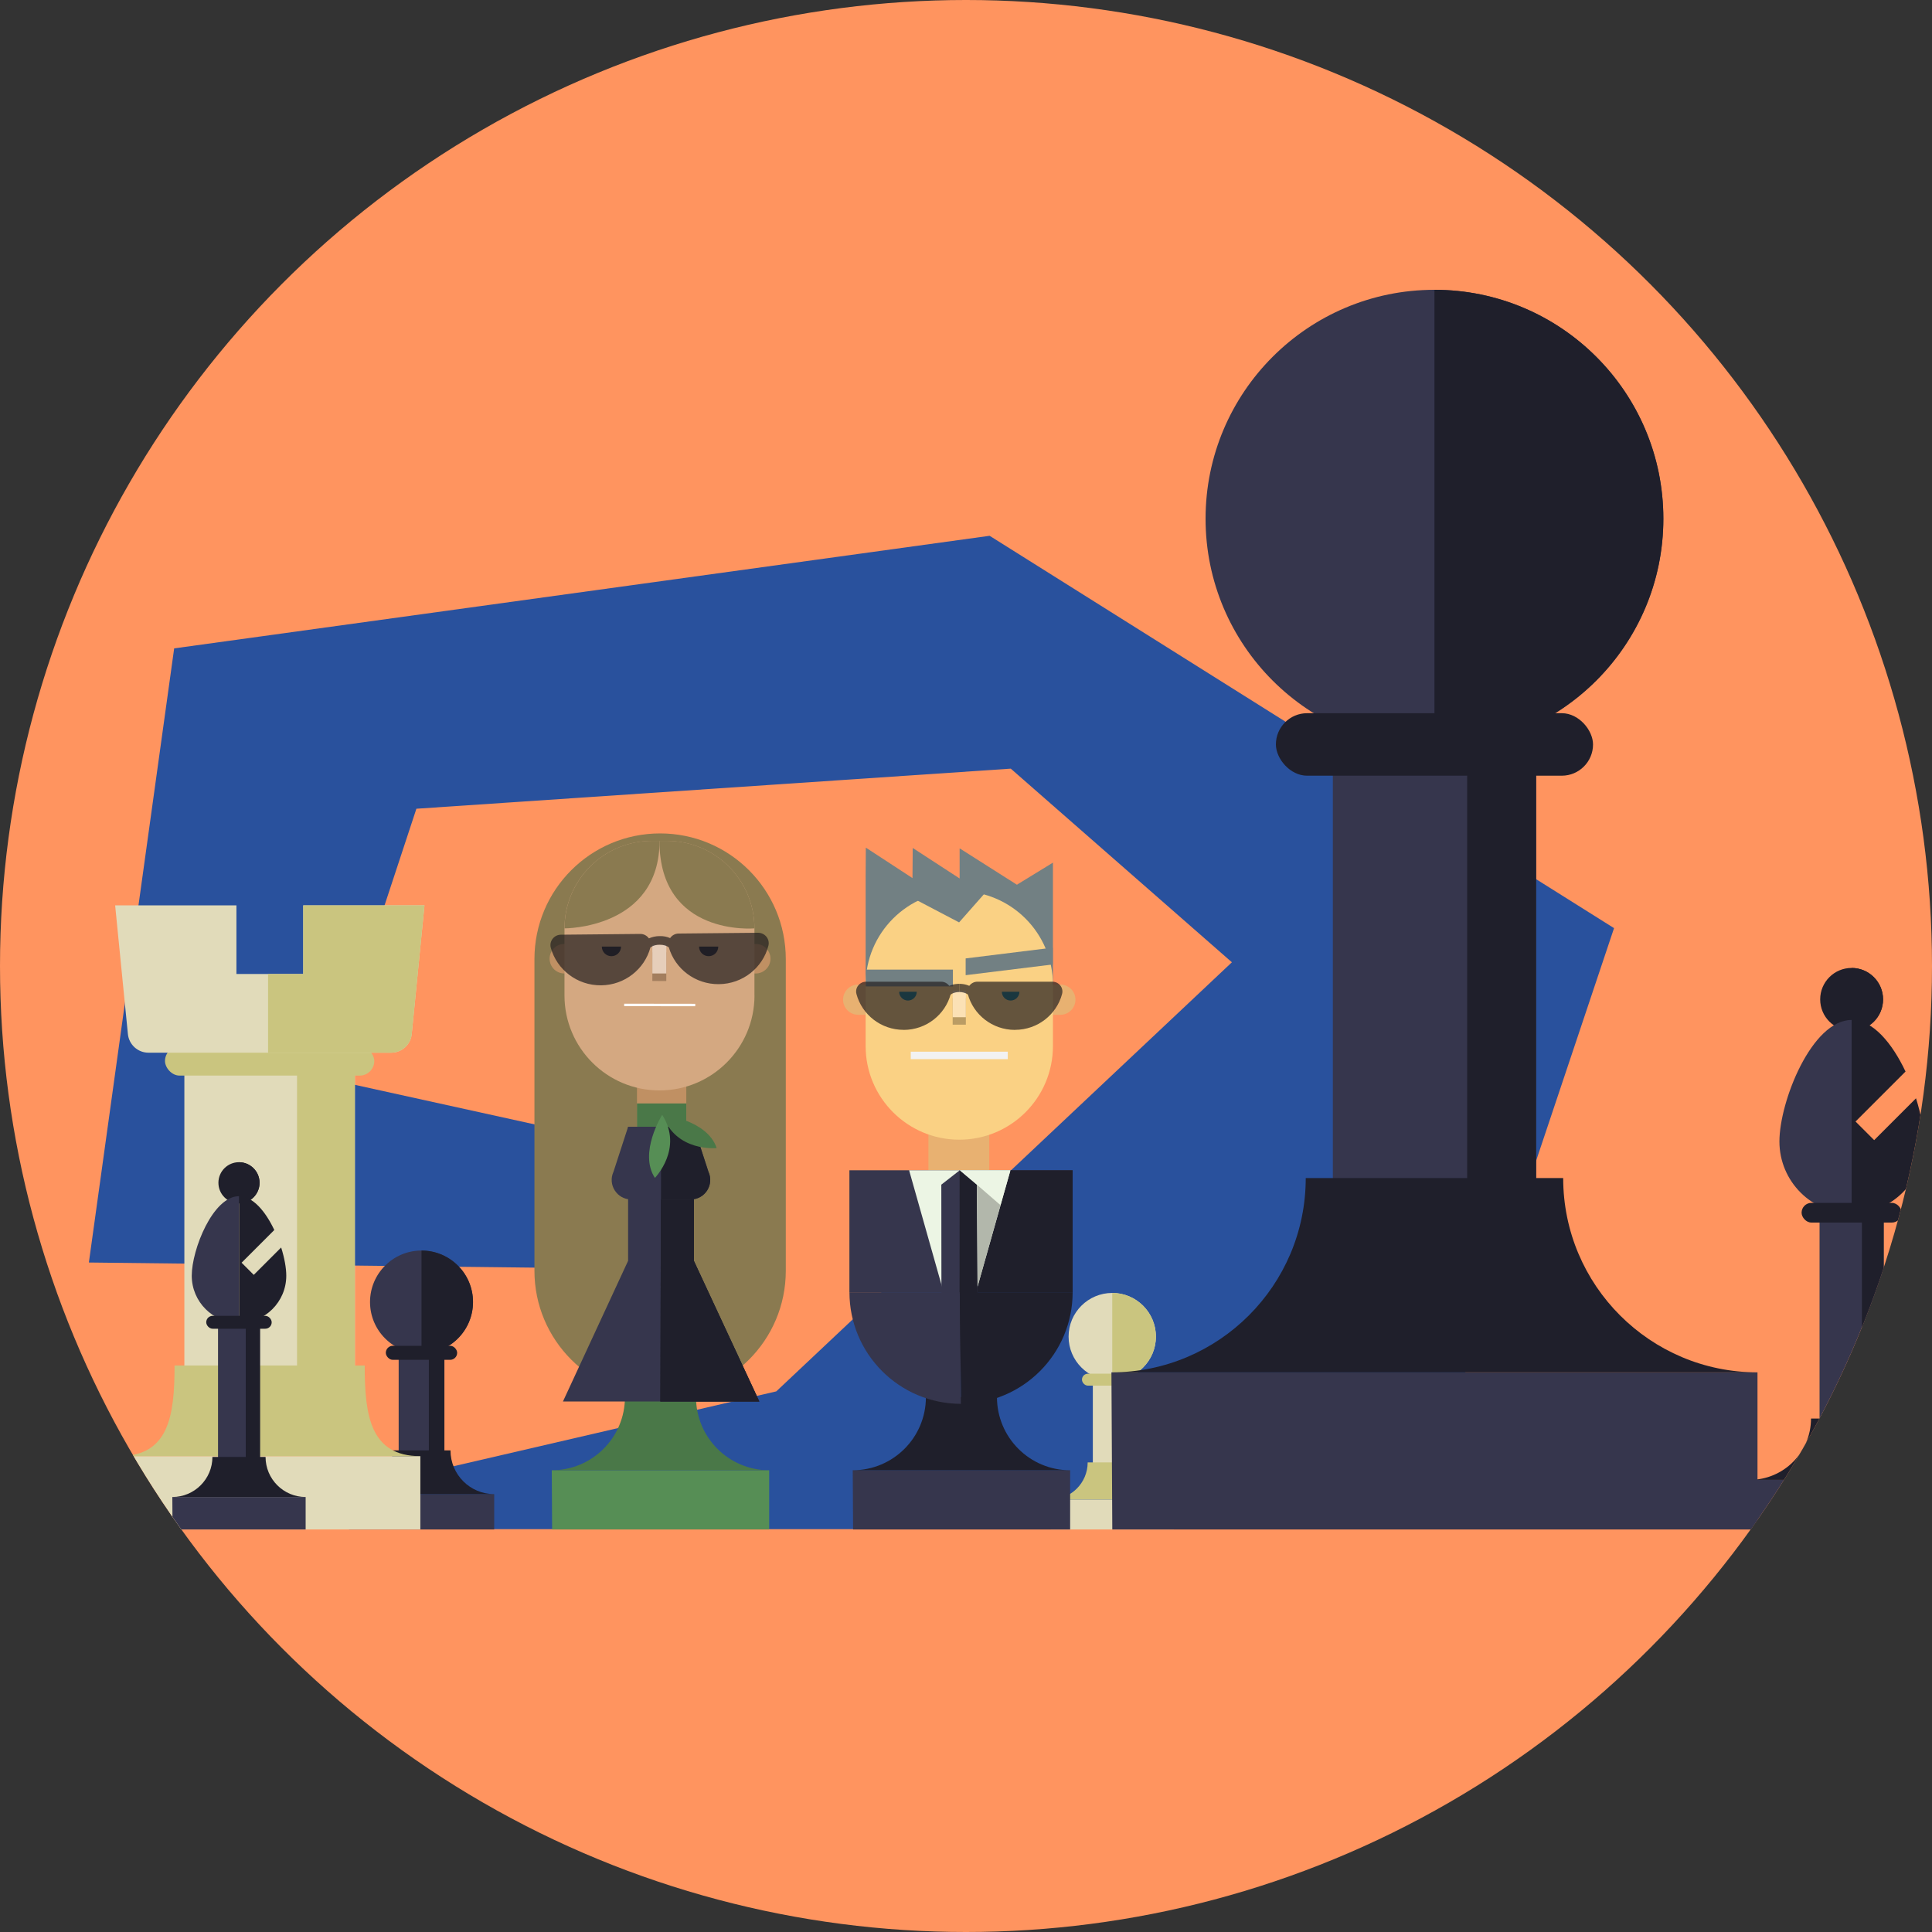 <?xml version="1.0" encoding="utf-8"?>
<svg xmlns="http://www.w3.org/2000/svg" xmlns:xlink="http://www.w3.org/1999/xlink" id="Calque_1" viewBox="0 0 400 400">
  <rect x="0" y="0" width="400" height="400" fill="#333333" stroke="none"/>
  <defs>
    <clipPath id="clippath">
      <circle cx="200" cy="200" r="200" style="fill:none;"/>
    </clipPath>
  </defs>
  <circle cx="200" cy="200" r="200" style="fill:#ff945f;"/>
  <g style="clip-path:url(#clippath); fill:none;">
    <polygon points="37.46 316.66 160.72 288.07 255.05 199.23 209.27 159.14 86.21 167.44 67.78 223.35 121.57 235.19 135.07 195.59 141.32 262.81 18.4 261.39 36.06 134.24 204.89 110.93 334.17 192.16 292.49 316.6 5.54 316.6 37.46 316.66" style="fill:#29519d;"/>
    <polyline points="114.24 304.4 114.31 316.66 159.25 316.66 159.25 304.4" style="fill:#568e55;"/>
    <path d="m159.25,304.4c-8.37,0-15.15-6.78-15.15-15.15h-14.71c0,8.37-6.78,15.15-15.15,15.15" style="fill:#4a7848;"/>
    <path d="m110.65,198.57c0-14.37,11.65-26.02,26.02-26.02s26.02,11.65,26.02,26.02v64.53c0,14.37-11.65,26.02-26.02,26.02-14.37,0-26.02-11.65-26.02-26.02v-64.53Z" style="fill:#8a7a50;"/>
    <rect x="131.88" y="223.23" width="10.21" height="13.95" style="fill:#c09063;"/>
    <rect x="131.88" y="228.46" width="10.21" height="8.72" style="fill:#4a7848;"/>
    <polygon points="130.04 233.3 136.88 233.3 143.65 233.3 143.65 261.04 157.21 290.17 136.72 290.17 116.55 290.17 130.04 261.04 130.04 233.3" style="fill:#36364d;"/>
    <polyline points="136.88 233.3 143.65 233.3 143.65 261.04 157.21 290.17 136.72 290.17" style="fill:#1f1f2b;"/>
    <polyline points="136.88 233.3 143.65 233.3 143.65 261.04 157.21 290.17 136.72 290.17" style="fill:#1f1f2b;"/>
    <path d="m153.06,195.43h3.4c1.69,0,3.06,1.37,3.06,3.06h0c0,1.69-1.37,3.06-3.06,3.06h-3.4v-6.13h0Z" style="fill:#c09063;"/>
    <path d="m113.78,195.43h3.4c1.69,0,3.06,1.37,3.06,3.06h0c0,1.69-1.37,3.06-3.06,3.06h-3.4v-6.13h0Z" transform="translate(234.03 396.98) rotate(-180)" style="fill:#c09063;"/>
    <path d="m156.21,206.09c0,10.86-8.81,19.67-19.67,19.67s-19.67-8.81-19.67-19.67v-13.87c0-10.01,8.11-18.12,18.12-18.12h3.09c10.01,0,18.12,8.11,18.12,18.12v13.87Z" style="fill:#d4a881;"/>
    <path d="m136.54,174.09h1.54c10.01,0,18.12,8.11,18.12,18.12,0,0-19.67,1.77-19.67-18.12" style="fill:#8a7a50;"/>
    <path d="m136.54,174.09h-1.54c-10.01,0-18.12,8.11-18.12,18.12,0,0,19.67.11,19.67-18.12Z" style="fill:#8a7a50;"/>
    <path d="m128.58,195.98c0,1.1-.89,1.99-1.99,1.99s-1.99-.89-1.99-1.99" style="fill:#1b1e32;"/>
    <path d="m148.71,195.98c0,1.1-.89,1.99-1.99,1.99s-1.99-.89-1.99-1.99" style="fill:#1b1e32;"/>
    <rect x="133.53" y="198.69" width="5.95" height="2.89" transform="translate(-63.77 336.43) rotate(-89.94)" style="fill:#a37e5e;"/>
    <rect x="133.53" y="197.12" width="5.95" height="2.89" transform="translate(-62.2 334.87) rotate(-89.94)" style="fill:#e6ceba;"/>
    <path d="m156.93,193.12l-16.42.16c-.75,0-1.39.39-1.77.94-.63-.28-1.38-.44-2.2-.41-.79,0-1.54.18-2.19.47-.4-.55-1.04-.93-1.8-.92l-16.42.16c-1.43.01-2.47,1.36-2.09,2.72,1.25,4.51,5.45,7.81,10.41,7.76,4.91-.05,9-3.36,10.21-7.83.04-.03.08-.07.13-.1.45-.3,1.1-.48,1.78-.48.78,0,1.48.23,1.9.54,1.29,4.45,5.46,7.68,10.37,7.63,4.96-.05,9.09-3.42,10.25-7.96.35-1.37-.72-2.69-2.15-2.68Z" style="fill:#231f20; opacity:.7;"/>
    <line x1="129.23" y1="208.06" x2="143.94" y2="208.08" style="fill:none; stroke:#fff; stroke-miterlimit:10; stroke-width:.51px;"/>
    <path d="m143.01,248.33h-12.33c-2.95,0-4.9-3.06-3.66-5.74l3.02-9.29h13.61l3.02,9.29c1.24,2.68-.71,5.74-3.66,5.74Z" style="fill:#36364d;"/>
    <path d="m136.85,248.33h6.16c2.95,0,4.9-3.06,3.66-5.74l-3.02-9.29h-6.77l-.03,15.03Z" style="fill:#1f1f2b;"/>
    <path d="m137.18,230.8s9.21.97,11.2,6.89c0,0-8.48.9-11.2-6.89Z" style="fill:#4a7848;"/>
    <path d="m137.1,230.81s-4.94,7.84-1.51,13.06c0,0,5.96-6.11,1.51-13.06Z" style="fill:#568e55;"/>
    <polyline points="217.52 310.45 217.55 316.66 243.04 316.66 243.04 310.45" style="fill:#e1dbba;"/>
    <rect x="226.26" y="285.77" width="8.03" height="18.27" style="fill:#e1dbba;"/>
    <rect x="231.57" y="285.77" width="2.72" height="18.27" style="fill:#cac57f;"/>
    <circle cx="230.28" cy="276.73" r="9.04" style="fill:#e1dbba;"/>
    <path d="m230.28,267.69c4.99,0,9.04,4.05,9.04,9.04s-4.05,9.04-9.04,9.04" style="fill:#cac57f;"/>
    <path d="m243.04,310.45c-4.24,0-7.68-3.44-7.68-7.68h-10.17c0,4.24-3.44,7.68-7.68,7.68" style="fill:#cac57f;"/>
    <rect x="224.01" y="284.41" width="12.53" height="2.47" rx="1.23" ry="1.23" style="fill:#cac57f;"/>
    <rect x="192.22" y="227.12" width="12.59" height="21.37" style="fill:#e8b171;"/>
    <polyline points="218 204.97 218 187.91 198.68 175.64 198.68 181.88 188.97 175.56 188.92 181.8 179.26 175.49 179.22 181.72 179.22 203.89" style="fill:#728083;"/>
    <polyline points="204.5 186.87 218 178.6 218 187.91" style="fill:#728083;"/>
    <path d="m177.68,210.1c-1.73,0-3.13-1.4-3.13-3.13s1.4-3.13,3.13-3.13h2.33v6.27h-2.33Z" style="fill:#e8b171;"/>
    <path d="m219.53,210.1c1.73,0,3.13-1.4,3.13-3.13s-1.4-3.13-3.13-3.13h-2.33s0,6.27,0,6.27h2.33Z" style="fill:#e8b171;"/>
    <path d="m179.22,203.89c0-10.71,8.68-19.39,19.39-19.39s19.39,8.68,19.39,19.39v12.68c0,10.71-8.68,19.39-19.39,19.39s-19.39-8.68-19.39-19.39v-12.68Z" style="fill:#fad184;"/>
    <rect x="179.25" y="200.75" width="18.04" height="3.47" style="fill:#728083;"/>
    <polyline points="183.83 183.24 198.57 190.97 204.24 184.54" style="fill:#728083;"/>
    <path d="m189.8,205.33c0,1.01-.82,1.82-1.82,1.82s-1.82-.82-1.82-1.82" style="fill:#027088;"/>
    <path d="m211.06,205.33c0,1.01-.82,1.82-1.82,1.82s-1.82-.82-1.82-1.82" style="fill:#027088;"/>
    <rect x="197.24" y="206.64" width="2.73" height="5.51" style="fill:#ba9c64;"/>
    <rect x="197.24" y="205.09" width="2.73" height="5.51" style="fill:#fbe1b5;"/>
    <g style="fill:none; opacity:.7;">
      <path d="m187.08,213.22c-4.68,0-8.62-3.15-9.76-7.42-.35-1.29.65-2.55,2-2.55h15.52c1.35,0,2.35,1.26,2,2.55-1.14,4.27-5.08,7.43-9.76,7.43Z" style="fill:#231f20;"/>
      <path d="m198.61,205.39c-1.22,0-2.19.6-2.19,1.11h-1.69c0-1.57,1.7-2.81,3.88-2.81" style="fill:#231f20;"/>
    </g>
    <g style="fill:none; opacity:.7;">
      <path d="m210.13,213.22c4.68,0,8.62-3.15,9.76-7.42.35-1.29-.65-2.55-2-2.55h-15.52c-1.35,0-2.35,1.26-2,2.55,1.14,4.27,5.08,7.43,9.76,7.43Z" style="fill:#231f20;"/>
      <path d="m198.61,205.39c1.22,0,2.19.6,2.19,1.11h1.69c0-1.57-1.7-2.81-3.88-2.81" style="fill:#231f20;"/>
    </g>
    <polygon points="199.93 198.43 217.96 196.2 217.96 199.68 199.93 201.9 199.93 198.43" style="fill:#728083;"/>
    <polyline points="208.65 218.51 203.13 218.51 194.08 218.51 188.56 218.51" style="fill:none; stroke:#f2f2f2; stroke-miterlimit:10; stroke-width:1.54px;"/>
    <rect x="194.19" y="243.13" width="9.56" height="8.24" style="fill:#e8b171;"/>
    <rect x="175.86" y="242.29" width="46.21" height="25.25" style="fill:#36364d;"/>
    <rect x="198.71" y="242.29" width="23.37" height="25.25" style="fill:#1f1f2b;"/>
    <polygon points="198.71 279.4 198.71 279.4 188.22 242.29 209.2 242.29 198.71 279.4" style="fill:#ecf5e4;"/>
    <polygon points="202.48 282.02 194.93 282.02 194.89 245.27 198.71 242.29 198.71 242.29 202.25 245.27 202.48 282.02" style="fill:#36364d;"/>
    <polygon points="198.68 242.29 202.22 245.27 202.46 282.02 198.66 282.02 198.68 242.29" style="fill:#1f1f2b;"/>
    <polygon points="207.15 249.52 209.2 242.29 198.71 242.29 202.25 245.27 207.15 249.52" style="fill:#ecf5e4;"/>
    <polygon points="202.25 245.27 202.39 266.38 207.15 249.52 202.25 245.27" style="fill:#b2b7ab;"/>
    <polyline points="176.55 304.4 176.62 316.66 221.56 316.66 221.56 304.4" style="fill:#36364d;"/>
    <path d="m221.56,304.4c-8.37,0-15.15-6.78-15.15-15.15h-14.71c0,8.37-6.78,15.15-15.15,15.15" style="fill:#1f1f2b;"/>
    <path d="m198.71,267.54h-22.84c0,12.76,10.34,23.11,23.11,23.11" style="fill:#36364d;"/>
    <path d="m198.97,290.65c12.76,0,23.11-10.34,23.11-23.11h-23.37" style="fill:#1f1f2b;"/>
    <polyline points="72.22 309.34 72.26 316.66 102.32 316.66 102.32 309.34" style="fill:#36364d;"/>
    <rect x="82.54" y="280.23" width="9.47" height="21.54" style="fill:#36364d;"/>
    <rect x="88.79" y="280.23" width="3.21" height="21.54" style="fill:#1f1f2b;"/>
    <circle cx="87.27" cy="269.57" r="10.66" style="fill:#36364d;"/>
    <path d="m87.27,258.91c5.89,0,10.66,4.77,10.66,10.66s-4.77,10.66-10.66,10.66" style="fill:#1f1f2b;"/>
    <path d="m102.32,309.34c-5,0-9.05-4.05-9.05-9.05h-11.99c0,5-4.05,9.05-9.05,9.05" style="fill:#1f1f2b;"/>
    <rect x="79.88" y="278.63" width="14.77" height="2.91" rx="1.46" ry="1.46" style="fill:#1f1f2b;"/>
    <polyline points="24.61 301.48 24.7 316.66 87.03 316.66 87.03 301.48" style="fill:#e1dbba;"/>
    <rect x="38.17" y="219.97" width="35.31" height="65.82" style="fill:#e1dbba;"/>
    <rect x="61.5" y="219.97" width="11.97" height="65.82" style="fill:#cac57f;"/>
    <path d="m87.03,301.48c-10.37,0-11.52-8.4-11.52-18.77h-39.37c0,10.37-1.15,18.77-11.52,18.77" style="fill:#cac57f;"/>
    <rect x="34.16" y="216.65" width="43.33" height="6.04" rx="3.02" ry="3.02" style="fill:#cac57f;"/>
    <path d="m62.78,187.45v14.2h-13.83v-14.2h-25.11l2.64,26.64c.22,2.19,2.06,3.86,4.26,3.86h50.24c2.2,0,4.05-1.67,4.26-3.86l2.64-26.64h-25.11Z" style="fill:#e1dbba;"/>
    <path d="m55.5,217.95h25.49c2.2,0,4.05-1.67,4.26-3.86l2.64-26.64h-25.11v14.2h-7.28" style="fill:#cac57f;"/>
    <circle cx="49.48" cy="244.88" r="4.26" style="fill:#1f1f2b;"/>
    <path d="m49.48,240.63c2.35,0,4.26,1.91,4.26,4.26s-1.91,4.26-4.26,4.26" style="fill:#1f1f2b;"/>
    <path d="m52.54,263.95l-2.52-2.52,6.77-6.77c-1.79-3.79-4.4-6.99-7.3-6.99v26.23c5.4,0,9.78-4.38,9.78-9.78,0-1.6-.38-3.69-1.06-5.84l-5.66,5.66Z" style="fill:#1f1f2b;"/>
    <path d="m49.48,273.9c-5.4,0-9.78-4.38-9.78-9.78s4.38-16.46,9.78-16.46" style="fill:#36364d;"/>
    <polyline points="35.68 309.94 35.72 316.66 63.28 316.66 63.28 309.94" style="fill:#36364d;"/>
    <rect x="45.14" y="273.9" width="8.68" height="29.11" style="fill:#36364d;"/>
    <rect x="50.88" y="273.9" width="2.95" height="29.11" style="fill:#1f1f2b;"/>
    <path d="m63.28,309.94c-4.58,0-8.3-3.72-8.3-8.3h-11c0,4.58-3.72,8.3-8.3,8.3" style="fill:#1f1f2b;"/>
    <rect x="42.7" y="272.43" width="13.55" height="2.67" rx="1.33" ry="1.33" style="fill:#1f1f2b;"/>
    <circle cx="383.36" cy="206.91" r="6.51" style="fill:#1f1f2b;"/>
    <path d="m383.36,200.41c3.59,0,6.51,2.91,6.51,6.51s-2.91,6.51-6.51,6.51" style="fill:#1f1f2b;"/>
    <path d="m388.03,236.06l-3.86-3.86,10.35-10.35c-2.74-5.8-6.72-10.69-11.16-10.69v40.11c8.26,0,14.95-6.69,14.95-14.95,0-2.44-.59-5.64-1.62-8.93l-8.66,8.66Z" style="fill:#1f1f2b;"/>
    <path d="m383.36,251.28c-8.26,0-14.95-6.69-14.95-14.95s6.69-25.16,14.95-25.16" style="fill:#36364d;"/>
    <polyline points="362.26 306.39 362.31 316.66 404.46 316.66 404.46 306.39" style="fill:#36364d;"/>
    <rect x="376.72" y="251.28" width="13.28" height="44.5" style="fill:#36364d;"/>
    <rect x="385.49" y="251.28" width="4.5" height="44.5" style="fill:#1f1f2b;"/>
    <path d="m404.46,306.39c-7.01,0-12.69-5.68-12.69-12.69h-16.82c0,7.01-5.68,12.69-12.69,12.69" style="fill:#1f1f2b;"/>
    <rect x="373" y="249.04" width="20.72" height="4.08" rx="2.04" ry="2.04" style="fill:#1f1f2b;"/>
    <polyline points="230.11 284.13 230.29 316.66 363.87 316.66 363.87 284.13" style="fill:#36364d;"/>
    <rect x="275.95" y="154.77" width="42.09" height="95.74" style="fill:#36364d;"/>
    <rect x="303.76" y="154.77" width="14.27" height="95.74" style="fill:#1f1f2b;"/>
    <circle cx="296.99" cy="107.39" r="47.39" style="fill:#36364d;"/>
    <path d="m296.99,60c26.17,0,47.39,21.22,47.39,47.39s-21.22,47.39-47.39,47.39" style="fill:#1f1f2b;"/>
    <path d="m363.87,284.13c-22.22,0-40.23-18.01-40.23-40.23h-53.3c0,22.22-18.01,40.23-40.23,40.23" style="fill:#1f1f2b;"/>
    <rect x="264.16" y="147.66" width="65.66" height="12.94" rx="6.47" ry="6.47" style="fill:#1f1f2b;"/>
  </g>
</svg>